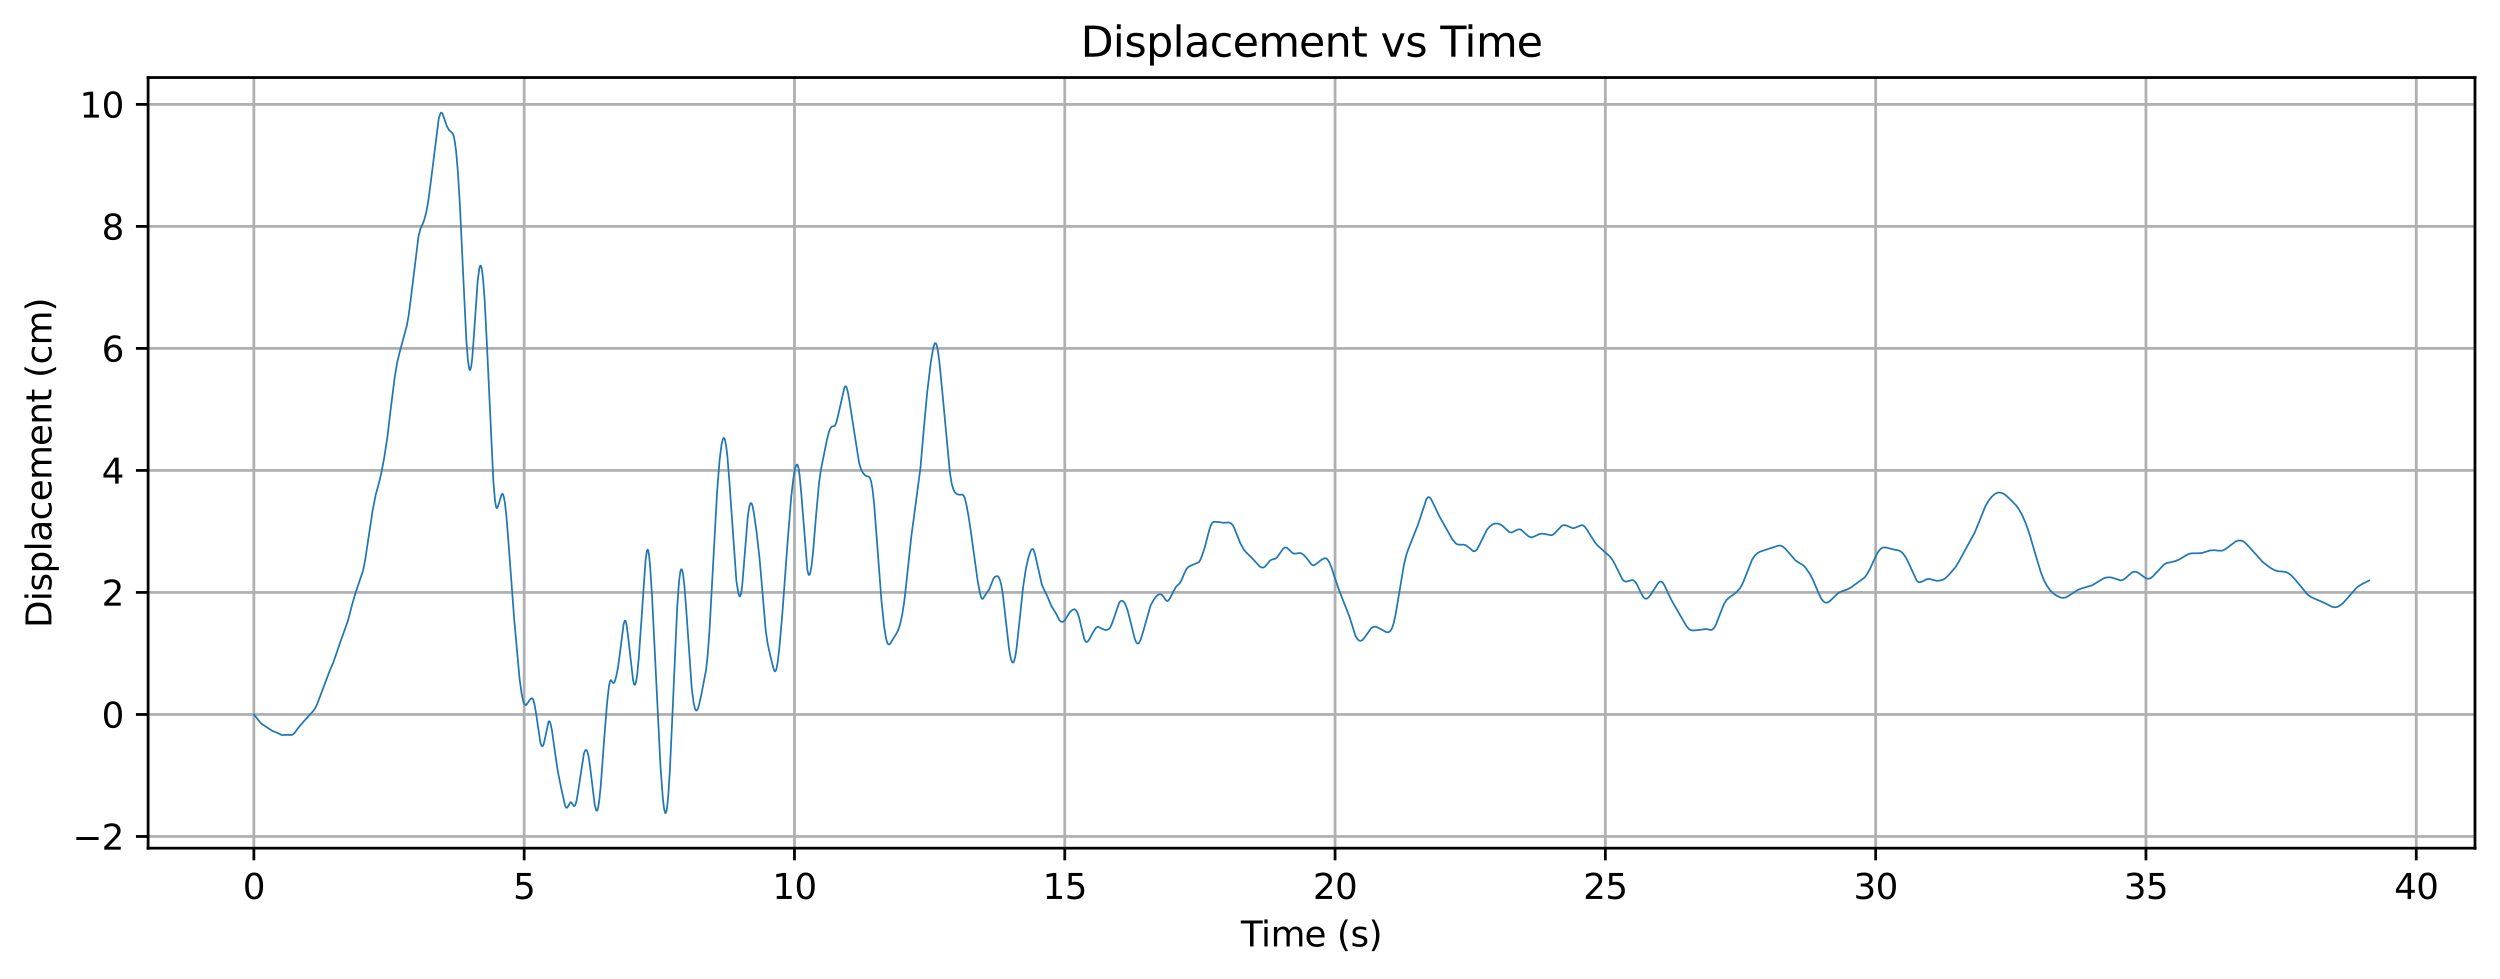 <?xml version="1.0" encoding="utf-8" standalone="no"?>
<!DOCTYPE svg PUBLIC "-//W3C//DTD SVG 1.1//EN"
  "http://www.w3.org/Graphics/SVG/1.1/DTD/svg11.dtd">
<svg xmlns:xlink="http://www.w3.org/1999/xlink" width="719.42pt" height="281.634pt" viewBox="0 0 719.42 281.634" xmlns="http://www.w3.org/2000/svg" version="1.1">
 <defs>
  <style type="text/css">*{stroke-linejoin: round; stroke-linecap: butt}</style>
 </defs>
 <g id="figure_1">
  <g id="patch_1">
   <path d="M 0 281.634 
L 719.42 281.634 
L 719.42 0 
L 0 0 
z
" style="fill: #ffffff"/>
  </g>
  <g id="axes_1">
   <g id="patch_2">
    <path d="M 42.62 244.078 
L 712.22 244.078 
L 712.22 22.318 
L 42.62 22.318 
z
" style="fill: #ffffff"/>
   </g>
   <g id="matplotlib.axis_1">
    <g id="xtick_1">
     <g id="line2d_1">
      <path d="M 73.057 244.078 
L 73.057 22.318 
" clip-path="url(#p268fe0f353)" style="fill: none; stroke: #b0b0b0; stroke-width: 0.8; stroke-linecap: square"/>
     </g>
     <g id="line2d_2">
      <defs>
       <path id="me68dc5593b" d="M 0 0 
L 0 3.5 
" style="stroke: #000000; stroke-width: 0.8"/>
      </defs>
      <g>
       <use xlink:href="#me68dc5593b" x="73.057" y="244.078" style="stroke: #000000; stroke-width: 0.8"/>
      </g>
     </g>
     <g id="text_1">
      <!-- 0 -->
      <g transform="translate(69.875 258.677) scale(0.1 -0.1)">
       <defs>
        <path id="DejaVuSans-30" d="M 2034 4250 
Q 1547 4250 1301 3770 
Q 1056 3291 1056 2328 
Q 1056 1369 1301 889 
Q 1547 409 2034 409 
Q 2525 409 2770 889 
Q 3016 1369 3016 2328 
Q 3016 3291 2770 3770 
Q 2525 4250 2034 4250 
z
M 2034 4750 
Q 2819 4750 3233 4129 
Q 3647 3509 3647 2328 
Q 3647 1150 3233 529 
Q 2819 -91 2034 -91 
Q 1250 -91 836 529 
Q 422 1150 422 2328 
Q 422 3509 836 4129 
Q 1250 4750 2034 4750 
z
" transform="scale(0.016)"/>
       </defs>
       <use xlink:href="#DejaVuSans-30"/>
      </g>
     </g>
    </g>
    <g id="xtick_2">
     <g id="line2d_3">
      <path d="M 150.839 244.078 
L 150.839 22.318 
" clip-path="url(#p268fe0f353)" style="fill: none; stroke: #b0b0b0; stroke-width: 0.8; stroke-linecap: square"/>
     </g>
     <g id="line2d_4">
      <g>
       <use xlink:href="#me68dc5593b" x="150.839" y="244.078" style="stroke: #000000; stroke-width: 0.8"/>
      </g>
     </g>
     <g id="text_2">
      <!-- 5 -->
      <g transform="translate(147.658 258.677) scale(0.1 -0.1)">
       <defs>
        <path id="DejaVuSans-35" d="M 691 4666 
L 3169 4666 
L 3169 4134 
L 1269 4134 
L 1269 2991 
Q 1406 3038 1543 3061 
Q 1681 3084 1819 3084 
Q 2600 3084 3056 2656 
Q 3513 2228 3513 1497 
Q 3513 744 3044 326 
Q 2575 -91 1722 -91 
Q 1428 -91 1123 -41 
Q 819 9 494 109 
L 494 744 
Q 775 591 1075 516 
Q 1375 441 1709 441 
Q 2250 441 2565 725 
Q 2881 1009 2881 1497 
Q 2881 1984 2565 2268 
Q 2250 2553 1709 2553 
Q 1456 2553 1204 2497 
Q 953 2441 691 2322 
L 691 4666 
z
" transform="scale(0.016)"/>
       </defs>
       <use xlink:href="#DejaVuSans-35"/>
      </g>
     </g>
    </g>
    <g id="xtick_3">
     <g id="line2d_5">
      <path d="M 228.622 244.078 
L 228.622 22.318 
" clip-path="url(#p268fe0f353)" style="fill: none; stroke: #b0b0b0; stroke-width: 0.8; stroke-linecap: square"/>
     </g>
     <g id="line2d_6">
      <g>
       <use xlink:href="#me68dc5593b" x="228.622" y="244.078" style="stroke: #000000; stroke-width: 0.8"/>
      </g>
     </g>
     <g id="text_3">
      <!-- 10 -->
      <g transform="translate(222.26 258.677) scale(0.1 -0.1)">
       <defs>
        <path id="DejaVuSans-31" d="M 794 531 
L 1825 531 
L 1825 4091 
L 703 3866 
L 703 4441 
L 1819 4666 
L 2450 4666 
L 2450 531 
L 3481 531 
L 3481 0 
L 794 0 
L 794 531 
z
" transform="scale(0.016)"/>
       </defs>
       <use xlink:href="#DejaVuSans-31"/>
       <use xlink:href="#DejaVuSans-30" transform="translate(63.623 0)"/>
      </g>
     </g>
    </g>
    <g id="xtick_4">
     <g id="line2d_7">
      <path d="M 306.405 244.078 
L 306.405 22.318 
" clip-path="url(#p268fe0f353)" style="fill: none; stroke: #b0b0b0; stroke-width: 0.8; stroke-linecap: square"/>
     </g>
     <g id="line2d_8">
      <g>
       <use xlink:href="#me68dc5593b" x="306.405" y="244.078" style="stroke: #000000; stroke-width: 0.8"/>
      </g>
     </g>
     <g id="text_4">
      <!-- 15 -->
      <g transform="translate(300.042 258.677) scale(0.1 -0.1)">
       <use xlink:href="#DejaVuSans-31"/>
       <use xlink:href="#DejaVuSans-35" transform="translate(63.623 0)"/>
      </g>
     </g>
    </g>
    <g id="xtick_5">
     <g id="line2d_9">
      <path d="M 384.187 244.078 
L 384.187 22.318 
" clip-path="url(#p268fe0f353)" style="fill: none; stroke: #b0b0b0; stroke-width: 0.8; stroke-linecap: square"/>
     </g>
     <g id="line2d_10">
      <g>
       <use xlink:href="#me68dc5593b" x="384.187" y="244.078" style="stroke: #000000; stroke-width: 0.8"/>
      </g>
     </g>
     <g id="text_5">
      <!-- 20 -->
      <g transform="translate(377.825 258.677) scale(0.1 -0.1)">
       <defs>
        <path id="DejaVuSans-32" d="M 1228 531 
L 3431 531 
L 3431 0 
L 469 0 
L 469 531 
Q 828 903 1448 1529 
Q 2069 2156 2228 2338 
Q 2531 2678 2651 2914 
Q 2772 3150 2772 3378 
Q 2772 3750 2511 3984 
Q 2250 4219 1831 4219 
Q 1534 4219 1204 4116 
Q 875 4013 500 3803 
L 500 4441 
Q 881 4594 1212 4672 
Q 1544 4750 1819 4750 
Q 2544 4750 2975 4387 
Q 3406 4025 3406 3419 
Q 3406 3131 3298 2873 
Q 3191 2616 2906 2266 
Q 2828 2175 2409 1742 
Q 1991 1309 1228 531 
z
" transform="scale(0.016)"/>
       </defs>
       <use xlink:href="#DejaVuSans-32"/>
       <use xlink:href="#DejaVuSans-30" transform="translate(63.623 0)"/>
      </g>
     </g>
    </g>
    <g id="xtick_6">
     <g id="line2d_11">
      <path d="M 461.97 244.078 
L 461.97 22.318 
" clip-path="url(#p268fe0f353)" style="fill: none; stroke: #b0b0b0; stroke-width: 0.8; stroke-linecap: square"/>
     </g>
     <g id="line2d_12">
      <g>
       <use xlink:href="#me68dc5593b" x="461.97" y="244.078" style="stroke: #000000; stroke-width: 0.8"/>
      </g>
     </g>
     <g id="text_6">
      <!-- 25 -->
      <g transform="translate(455.608 258.677) scale(0.1 -0.1)">
       <use xlink:href="#DejaVuSans-32"/>
       <use xlink:href="#DejaVuSans-35" transform="translate(63.623 0)"/>
      </g>
     </g>
    </g>
    <g id="xtick_7">
     <g id="line2d_13">
      <path d="M 539.753 244.078 
L 539.753 22.318 
" clip-path="url(#p268fe0f353)" style="fill: none; stroke: #b0b0b0; stroke-width: 0.8; stroke-linecap: square"/>
     </g>
     <g id="line2d_14">
      <g>
       <use xlink:href="#me68dc5593b" x="539.753" y="244.078" style="stroke: #000000; stroke-width: 0.8"/>
      </g>
     </g>
     <g id="text_7">
      <!-- 30 -->
      <g transform="translate(533.39 258.677) scale(0.1 -0.1)">
       <defs>
        <path id="DejaVuSans-33" d="M 2597 2516 
Q 3050 2419 3304 2112 
Q 3559 1806 3559 1356 
Q 3559 666 3084 287 
Q 2609 -91 1734 -91 
Q 1441 -91 1130 -33 
Q 819 25 488 141 
L 488 750 
Q 750 597 1062 519 
Q 1375 441 1716 441 
Q 2309 441 2620 675 
Q 2931 909 2931 1356 
Q 2931 1769 2642 2001 
Q 2353 2234 1838 2234 
L 1294 2234 
L 1294 2753 
L 1863 2753 
Q 2328 2753 2575 2939 
Q 2822 3125 2822 3475 
Q 2822 3834 2567 4026 
Q 2313 4219 1838 4219 
Q 1578 4219 1281 4162 
Q 984 4106 628 3988 
L 628 4550 
Q 988 4650 1302 4700 
Q 1616 4750 1894 4750 
Q 2613 4750 3031 4423 
Q 3450 4097 3450 3541 
Q 3450 3153 3228 2886 
Q 3006 2619 2597 2516 
z
" transform="scale(0.016)"/>
       </defs>
       <use xlink:href="#DejaVuSans-33"/>
       <use xlink:href="#DejaVuSans-30" transform="translate(63.623 0)"/>
      </g>
     </g>
    </g>
    <g id="xtick_8">
     <g id="line2d_15">
      <path d="M 617.535 244.078 
L 617.535 22.318 
" clip-path="url(#p268fe0f353)" style="fill: none; stroke: #b0b0b0; stroke-width: 0.8; stroke-linecap: square"/>
     </g>
     <g id="line2d_16">
      <g>
       <use xlink:href="#me68dc5593b" x="617.535" y="244.078" style="stroke: #000000; stroke-width: 0.8"/>
      </g>
     </g>
     <g id="text_8">
      <!-- 35 -->
      <g transform="translate(611.173 258.677) scale(0.1 -0.1)">
       <use xlink:href="#DejaVuSans-33"/>
       <use xlink:href="#DejaVuSans-35" transform="translate(63.623 0)"/>
      </g>
     </g>
    </g>
    <g id="xtick_9">
     <g id="line2d_17">
      <path d="M 695.318 244.078 
L 695.318 22.318 
" clip-path="url(#p268fe0f353)" style="fill: none; stroke: #b0b0b0; stroke-width: 0.8; stroke-linecap: square"/>
     </g>
     <g id="line2d_18">
      <g>
       <use xlink:href="#me68dc5593b" x="695.318" y="244.078" style="stroke: #000000; stroke-width: 0.8"/>
      </g>
     </g>
     <g id="text_9">
      <!-- 40 -->
      <g transform="translate(688.956 258.677) scale(0.1 -0.1)">
       <defs>
        <path id="DejaVuSans-34" d="M 2419 4116 
L 825 1625 
L 2419 1625 
L 2419 4116 
z
M 2253 4666 
L 3047 4666 
L 3047 1625 
L 3713 1625 
L 3713 1100 
L 3047 1100 
L 3047 0 
L 2419 0 
L 2419 1100 
L 313 1100 
L 313 1709 
L 2253 4666 
z
" transform="scale(0.016)"/>
       </defs>
       <use xlink:href="#DejaVuSans-34"/>
       <use xlink:href="#DejaVuSans-30" transform="translate(63.623 0)"/>
      </g>
     </g>
    </g>
    <g id="text_10">
     <!-- Time (s) -->
     <g transform="translate(357.091 272.355) scale(0.1 -0.1)">
      <defs>
       <path id="DejaVuSans-54" d="M -19 4666 
L 3928 4666 
L 3928 4134 
L 2272 4134 
L 2272 0 
L 1638 0 
L 1638 4134 
L -19 4134 
L -19 4666 
z
" transform="scale(0.016)"/>
       <path id="DejaVuSans-69" d="M 603 3500 
L 1178 3500 
L 1178 0 
L 603 0 
L 603 3500 
z
M 603 4863 
L 1178 4863 
L 1178 4134 
L 603 4134 
L 603 4863 
z
" transform="scale(0.016)"/>
       <path id="DejaVuSans-6d" d="M 3328 2828 
Q 3544 3216 3844 3400 
Q 4144 3584 4550 3584 
Q 5097 3584 5394 3201 
Q 5691 2819 5691 2113 
L 5691 0 
L 5113 0 
L 5113 2094 
Q 5113 2597 4934 2840 
Q 4756 3084 4391 3084 
Q 3944 3084 3684 2787 
Q 3425 2491 3425 1978 
L 3425 0 
L 2847 0 
L 2847 2094 
Q 2847 2600 2669 2842 
Q 2491 3084 2119 3084 
Q 1678 3084 1418 2786 
Q 1159 2488 1159 1978 
L 1159 0 
L 581 0 
L 581 3500 
L 1159 3500 
L 1159 2956 
Q 1356 3278 1631 3431 
Q 1906 3584 2284 3584 
Q 2666 3584 2933 3390 
Q 3200 3197 3328 2828 
z
" transform="scale(0.016)"/>
       <path id="DejaVuSans-65" d="M 3597 1894 
L 3597 1613 
L 953 1613 
Q 991 1019 1311 708 
Q 1631 397 2203 397 
Q 2534 397 2845 478 
Q 3156 559 3463 722 
L 3463 178 
Q 3153 47 2828 -22 
Q 2503 -91 2169 -91 
Q 1331 -91 842 396 
Q 353 884 353 1716 
Q 353 2575 817 3079 
Q 1281 3584 2069 3584 
Q 2775 3584 3186 3129 
Q 3597 2675 3597 1894 
z
M 3022 2063 
Q 3016 2534 2758 2815 
Q 2500 3097 2075 3097 
Q 1594 3097 1305 2825 
Q 1016 2553 972 2059 
L 3022 2063 
z
" transform="scale(0.016)"/>
       <path id="DejaVuSans-20" transform="scale(0.016)"/>
       <path id="DejaVuSans-28" d="M 1984 4856 
Q 1566 4138 1362 3434 
Q 1159 2731 1159 2009 
Q 1159 1288 1364 580 
Q 1569 -128 1984 -844 
L 1484 -844 
Q 1016 -109 783 600 
Q 550 1309 550 2009 
Q 550 2706 781 3412 
Q 1013 4119 1484 4856 
L 1984 4856 
z
" transform="scale(0.016)"/>
       <path id="DejaVuSans-73" d="M 2834 3397 
L 2834 2853 
Q 2591 2978 2328 3040 
Q 2066 3103 1784 3103 
Q 1356 3103 1142 2972 
Q 928 2841 928 2578 
Q 928 2378 1081 2264 
Q 1234 2150 1697 2047 
L 1894 2003 
Q 2506 1872 2764 1633 
Q 3022 1394 3022 966 
Q 3022 478 2636 193 
Q 2250 -91 1575 -91 
Q 1294 -91 989 -36 
Q 684 19 347 128 
L 347 722 
Q 666 556 975 473 
Q 1284 391 1588 391 
Q 1994 391 2212 530 
Q 2431 669 2431 922 
Q 2431 1156 2273 1281 
Q 2116 1406 1581 1522 
L 1381 1569 
Q 847 1681 609 1914 
Q 372 2147 372 2553 
Q 372 3047 722 3315 
Q 1072 3584 1716 3584 
Q 2034 3584 2315 3537 
Q 2597 3491 2834 3397 
z
" transform="scale(0.016)"/>
       <path id="DejaVuSans-29" d="M 513 4856 
L 1013 4856 
Q 1481 4119 1714 3412 
Q 1947 2706 1947 2009 
Q 1947 1309 1714 600 
Q 1481 -109 1013 -844 
L 513 -844 
Q 928 -128 1133 580 
Q 1338 1288 1338 2009 
Q 1338 2731 1133 3434 
Q 928 4138 513 4856 
z
" transform="scale(0.016)"/>
      </defs>
      <use xlink:href="#DejaVuSans-54"/>
      <use xlink:href="#DejaVuSans-69" transform="translate(57.959 0)"/>
      <use xlink:href="#DejaVuSans-6d" transform="translate(85.742 0)"/>
      <use xlink:href="#DejaVuSans-65" transform="translate(183.154 0)"/>
      <use xlink:href="#DejaVuSans-20" transform="translate(244.678 0)"/>
      <use xlink:href="#DejaVuSans-28" transform="translate(276.465 0)"/>
      <use xlink:href="#DejaVuSans-73" transform="translate(315.479 0)"/>
      <use xlink:href="#DejaVuSans-29" transform="translate(367.578 0)"/>
     </g>
    </g>
   </g>
   <g id="matplotlib.axis_2">
    <g id="ytick_1">
     <g id="line2d_19">
      <path d="M 42.62 240.707 
L 712.22 240.707 
" clip-path="url(#p268fe0f353)" style="fill: none; stroke: #b0b0b0; stroke-width: 0.8; stroke-linecap: square"/>
     </g>
     <g id="line2d_20">
      <defs>
       <path id="md140041c68" d="M 0 0 
L -3.5 0 
" style="stroke: #000000; stroke-width: 0.8"/>
      </defs>
      <g>
       <use xlink:href="#md140041c68" x="42.62" y="240.707" style="stroke: #000000; stroke-width: 0.8"/>
      </g>
     </g>
     <g id="text_11">
      <!-- −2 -->
      <g transform="translate(20.878 244.506) scale(0.1 -0.1)">
       <defs>
        <path id="DejaVuSans-2212" d="M 678 2272 
L 4684 2272 
L 4684 1741 
L 678 1741 
L 678 2272 
z
" transform="scale(0.016)"/>
       </defs>
       <use xlink:href="#DejaVuSans-2212"/>
       <use xlink:href="#DejaVuSans-32" transform="translate(83.789 0)"/>
      </g>
     </g>
    </g>
    <g id="ytick_2">
     <g id="line2d_21">
      <path d="M 42.62 205.596 
L 712.22 205.596 
" clip-path="url(#p268fe0f353)" style="fill: none; stroke: #b0b0b0; stroke-width: 0.8; stroke-linecap: square"/>
     </g>
     <g id="line2d_22">
      <g>
       <use xlink:href="#md140041c68" x="42.62" y="205.596" style="stroke: #000000; stroke-width: 0.8"/>
      </g>
     </g>
     <g id="text_12">
      <!-- 0 -->
      <g transform="translate(29.258 209.395) scale(0.1 -0.1)">
       <use xlink:href="#DejaVuSans-30"/>
      </g>
     </g>
    </g>
    <g id="ytick_3">
     <g id="line2d_23">
      <path d="M 42.62 170.484 
L 712.22 170.484 
" clip-path="url(#p268fe0f353)" style="fill: none; stroke: #b0b0b0; stroke-width: 0.8; stroke-linecap: square"/>
     </g>
     <g id="line2d_24">
      <g>
       <use xlink:href="#md140041c68" x="42.62" y="170.484" style="stroke: #000000; stroke-width: 0.8"/>
      </g>
     </g>
     <g id="text_13">
      <!-- 2 -->
      <g transform="translate(29.258 174.284) scale(0.1 -0.1)">
       <use xlink:href="#DejaVuSans-32"/>
      </g>
     </g>
    </g>
    <g id="ytick_4">
     <g id="line2d_25">
      <path d="M 42.62 135.373 
L 712.22 135.373 
" clip-path="url(#p268fe0f353)" style="fill: none; stroke: #b0b0b0; stroke-width: 0.8; stroke-linecap: square"/>
     </g>
     <g id="line2d_26">
      <g>
       <use xlink:href="#md140041c68" x="42.62" y="135.373" style="stroke: #000000; stroke-width: 0.8"/>
      </g>
     </g>
     <g id="text_14">
      <!-- 4 -->
      <g transform="translate(29.258 139.172) scale(0.1 -0.1)">
       <use xlink:href="#DejaVuSans-34"/>
      </g>
     </g>
    </g>
    <g id="ytick_5">
     <g id="line2d_27">
      <path d="M 42.62 100.262 
L 712.22 100.262 
" clip-path="url(#p268fe0f353)" style="fill: none; stroke: #b0b0b0; stroke-width: 0.8; stroke-linecap: square"/>
     </g>
     <g id="line2d_28">
      <g>
       <use xlink:href="#md140041c68" x="42.62" y="100.262" style="stroke: #000000; stroke-width: 0.8"/>
      </g>
     </g>
     <g id="text_15">
      <!-- 6 -->
      <g transform="translate(29.258 104.061) scale(0.1 -0.1)">
       <defs>
        <path id="DejaVuSans-36" d="M 2113 2584 
Q 1688 2584 1439 2293 
Q 1191 2003 1191 1497 
Q 1191 994 1439 701 
Q 1688 409 2113 409 
Q 2538 409 2786 701 
Q 3034 994 3034 1497 
Q 3034 2003 2786 2293 
Q 2538 2584 2113 2584 
z
M 3366 4563 
L 3366 3988 
Q 3128 4100 2886 4159 
Q 2644 4219 2406 4219 
Q 1781 4219 1451 3797 
Q 1122 3375 1075 2522 
Q 1259 2794 1537 2939 
Q 1816 3084 2150 3084 
Q 2853 3084 3261 2657 
Q 3669 2231 3669 1497 
Q 3669 778 3244 343 
Q 2819 -91 2113 -91 
Q 1303 -91 875 529 
Q 447 1150 447 2328 
Q 447 3434 972 4092 
Q 1497 4750 2381 4750 
Q 2619 4750 2861 4703 
Q 3103 4656 3366 4563 
z
" transform="scale(0.016)"/>
       </defs>
       <use xlink:href="#DejaVuSans-36"/>
      </g>
     </g>
    </g>
    <g id="ytick_6">
     <g id="line2d_29">
      <path d="M 42.62 65.15 
L 712.22 65.15 
" clip-path="url(#p268fe0f353)" style="fill: none; stroke: #b0b0b0; stroke-width: 0.8; stroke-linecap: square"/>
     </g>
     <g id="line2d_30">
      <g>
       <use xlink:href="#md140041c68" x="42.62" y="65.15" style="stroke: #000000; stroke-width: 0.8"/>
      </g>
     </g>
     <g id="text_16">
      <!-- 8 -->
      <g transform="translate(29.258 68.949) scale(0.1 -0.1)">
       <defs>
        <path id="DejaVuSans-38" d="M 2034 2216 
Q 1584 2216 1326 1975 
Q 1069 1734 1069 1313 
Q 1069 891 1326 650 
Q 1584 409 2034 409 
Q 2484 409 2743 651 
Q 3003 894 3003 1313 
Q 3003 1734 2745 1975 
Q 2488 2216 2034 2216 
z
M 1403 2484 
Q 997 2584 770 2862 
Q 544 3141 544 3541 
Q 544 4100 942 4425 
Q 1341 4750 2034 4750 
Q 2731 4750 3128 4425 
Q 3525 4100 3525 3541 
Q 3525 3141 3298 2862 
Q 3072 2584 2669 2484 
Q 3125 2378 3379 2068 
Q 3634 1759 3634 1313 
Q 3634 634 3220 271 
Q 2806 -91 2034 -91 
Q 1263 -91 848 271 
Q 434 634 434 1313 
Q 434 1759 690 2068 
Q 947 2378 1403 2484 
z
M 1172 3481 
Q 1172 3119 1398 2916 
Q 1625 2713 2034 2713 
Q 2441 2713 2670 2916 
Q 2900 3119 2900 3481 
Q 2900 3844 2670 4047 
Q 2441 4250 2034 4250 
Q 1625 4250 1398 4047 
Q 1172 3844 1172 3481 
z
" transform="scale(0.016)"/>
       </defs>
       <use xlink:href="#DejaVuSans-38"/>
      </g>
     </g>
    </g>
    <g id="ytick_7">
     <g id="line2d_31">
      <path d="M 42.62 30.039 
L 712.22 30.039 
" clip-path="url(#p268fe0f353)" style="fill: none; stroke: #b0b0b0; stroke-width: 0.8; stroke-linecap: square"/>
     </g>
     <g id="line2d_32">
      <g>
       <use xlink:href="#md140041c68" x="42.62" y="30.039" style="stroke: #000000; stroke-width: 0.8"/>
      </g>
     </g>
     <g id="text_17">
      <!-- 10 -->
      <g transform="translate(22.895 33.838) scale(0.1 -0.1)">
       <use xlink:href="#DejaVuSans-31"/>
       <use xlink:href="#DejaVuSans-30" transform="translate(63.623 0)"/>
      </g>
     </g>
    </g>
    <g id="text_18">
     <!-- Displacement (cm) -->
     <g transform="translate(14.798 180.681) rotate(-90) scale(0.1 -0.1)">
      <defs>
       <path id="DejaVuSans-44" d="M 1259 4147 
L 1259 519 
L 2022 519 
Q 2988 519 3436 956 
Q 3884 1394 3884 2338 
Q 3884 3275 3436 3711 
Q 2988 4147 2022 4147 
L 1259 4147 
z
M 628 4666 
L 1925 4666 
Q 3281 4666 3915 4102 
Q 4550 3538 4550 2338 
Q 4550 1131 3912 565 
Q 3275 0 1925 0 
L 628 0 
L 628 4666 
z
" transform="scale(0.016)"/>
       <path id="DejaVuSans-70" d="M 1159 525 
L 1159 -1331 
L 581 -1331 
L 581 3500 
L 1159 3500 
L 1159 2969 
Q 1341 3281 1617 3432 
Q 1894 3584 2278 3584 
Q 2916 3584 3314 3078 
Q 3713 2572 3713 1747 
Q 3713 922 3314 415 
Q 2916 -91 2278 -91 
Q 1894 -91 1617 61 
Q 1341 213 1159 525 
z
M 3116 1747 
Q 3116 2381 2855 2742 
Q 2594 3103 2138 3103 
Q 1681 3103 1420 2742 
Q 1159 2381 1159 1747 
Q 1159 1113 1420 752 
Q 1681 391 2138 391 
Q 2594 391 2855 752 
Q 3116 1113 3116 1747 
z
" transform="scale(0.016)"/>
       <path id="DejaVuSans-6c" d="M 603 4863 
L 1178 4863 
L 1178 0 
L 603 0 
L 603 4863 
z
" transform="scale(0.016)"/>
       <path id="DejaVuSans-61" d="M 2194 1759 
Q 1497 1759 1228 1600 
Q 959 1441 959 1056 
Q 959 750 1161 570 
Q 1363 391 1709 391 
Q 2188 391 2477 730 
Q 2766 1069 2766 1631 
L 2766 1759 
L 2194 1759 
z
M 3341 1997 
L 3341 0 
L 2766 0 
L 2766 531 
Q 2569 213 2275 61 
Q 1981 -91 1556 -91 
Q 1019 -91 701 211 
Q 384 513 384 1019 
Q 384 1609 779 1909 
Q 1175 2209 1959 2209 
L 2766 2209 
L 2766 2266 
Q 2766 2663 2505 2880 
Q 2244 3097 1772 3097 
Q 1472 3097 1187 3025 
Q 903 2953 641 2809 
L 641 3341 
Q 956 3463 1253 3523 
Q 1550 3584 1831 3584 
Q 2591 3584 2966 3190 
Q 3341 2797 3341 1997 
z
" transform="scale(0.016)"/>
       <path id="DejaVuSans-63" d="M 3122 3366 
L 3122 2828 
Q 2878 2963 2633 3030 
Q 2388 3097 2138 3097 
Q 1578 3097 1268 2742 
Q 959 2388 959 1747 
Q 959 1106 1268 751 
Q 1578 397 2138 397 
Q 2388 397 2633 464 
Q 2878 531 3122 666 
L 3122 134 
Q 2881 22 2623 -34 
Q 2366 -91 2075 -91 
Q 1284 -91 818 406 
Q 353 903 353 1747 
Q 353 2603 823 3093 
Q 1294 3584 2113 3584 
Q 2378 3584 2631 3529 
Q 2884 3475 3122 3366 
z
" transform="scale(0.016)"/>
       <path id="DejaVuSans-6e" d="M 3513 2113 
L 3513 0 
L 2938 0 
L 2938 2094 
Q 2938 2591 2744 2837 
Q 2550 3084 2163 3084 
Q 1697 3084 1428 2787 
Q 1159 2491 1159 1978 
L 1159 0 
L 581 0 
L 581 3500 
L 1159 3500 
L 1159 2956 
Q 1366 3272 1645 3428 
Q 1925 3584 2291 3584 
Q 2894 3584 3203 3211 
Q 3513 2838 3513 2113 
z
" transform="scale(0.016)"/>
       <path id="DejaVuSans-74" d="M 1172 4494 
L 1172 3500 
L 2356 3500 
L 2356 3053 
L 1172 3053 
L 1172 1153 
Q 1172 725 1289 603 
Q 1406 481 1766 481 
L 2356 481 
L 2356 0 
L 1766 0 
Q 1100 0 847 248 
Q 594 497 594 1153 
L 594 3053 
L 172 3053 
L 172 3500 
L 594 3500 
L 594 4494 
L 1172 4494 
z
" transform="scale(0.016)"/>
      </defs>
      <use xlink:href="#DejaVuSans-44"/>
      <use xlink:href="#DejaVuSans-69" transform="translate(77.002 0)"/>
      <use xlink:href="#DejaVuSans-73" transform="translate(104.785 0)"/>
      <use xlink:href="#DejaVuSans-70" transform="translate(156.885 0)"/>
      <use xlink:href="#DejaVuSans-6c" transform="translate(220.361 0)"/>
      <use xlink:href="#DejaVuSans-61" transform="translate(248.145 0)"/>
      <use xlink:href="#DejaVuSans-63" transform="translate(309.424 0)"/>
      <use xlink:href="#DejaVuSans-65" transform="translate(364.404 0)"/>
      <use xlink:href="#DejaVuSans-6d" transform="translate(425.928 0)"/>
      <use xlink:href="#DejaVuSans-65" transform="translate(523.34 0)"/>
      <use xlink:href="#DejaVuSans-6e" transform="translate(584.863 0)"/>
      <use xlink:href="#DejaVuSans-74" transform="translate(648.242 0)"/>
      <use xlink:href="#DejaVuSans-20" transform="translate(687.451 0)"/>
      <use xlink:href="#DejaVuSans-28" transform="translate(719.238 0)"/>
      <use xlink:href="#DejaVuSans-63" transform="translate(758.252 0)"/>
      <use xlink:href="#DejaVuSans-6d" transform="translate(813.232 0)"/>
      <use xlink:href="#DejaVuSans-29" transform="translate(910.645 0)"/>
     </g>
    </g>
   </g>
   <g id="line2d_33">
    <path d="M 73.057 205.596 
L 75.079 208.128 
L 75.857 208.67 
L 77.101 209.507 
L 78.346 210.302 
L 79.279 210.682 
L 80.213 211.093 
L 81.068 211.503 
L 81.613 211.506 
L 82.546 211.459 
L 83.868 211.507 
L 84.335 211.325 
L 84.802 210.885 
L 85.657 209.675 
L 86.435 208.736 
L 87.602 207.39 
L 88.847 206.012 
L 90.169 204.593 
L 90.869 203.517 
L 91.491 202.036 
L 95.069 192.535 
L 95.847 190.83 
L 96.703 188.338 
L 97.947 184.729 
L 100.125 178.607 
L 101.292 174.141 
L 102.303 170.669 
L 104.481 164.2 
L 105.103 161.036 
L 105.959 155.315 
L 107.281 146.612 
L 108.137 142.318 
L 108.992 139.201 
L 109.692 136.33 
L 110.548 131.809 
L 111.481 125.778 
L 112.415 117.886 
L 113.581 108.598 
L 114.359 104.014 
L 115.137 100.869 
L 117.082 93.671 
L 117.626 90.578 
L 118.326 85.125 
L 120.426 68.005 
L 120.971 65.913 
L 121.593 64.518 
L 122.138 63.087 
L 122.682 60.958 
L 123.227 57.964 
L 123.927 52.717 
L 126.26 34.11 
L 126.727 32.657 
L 126.96 32.405 
L 127.116 32.431 
L 127.349 32.763 
L 127.738 33.873 
L 128.594 36.307 
L 129.216 37.424 
L 129.76 37.943 
L 130.227 38.333 
L 130.538 39.078 
L 130.849 40.517 
L 131.238 43.444 
L 131.705 48.682 
L 132.327 58.656 
L 133.183 76.81 
L 134.194 97.865 
L 134.661 103.812 
L 135.049 106.218 
L 135.205 106.498 
L 135.361 106.386 
L 135.594 105.484 
L 135.905 102.95 
L 136.372 96.687 
L 137.461 80.838 
L 137.927 77.249 
L 138.161 76.509 
L 138.316 76.432 
L 138.472 76.699 
L 138.705 77.761 
L 139.016 80.379 
L 139.483 86.659 
L 140.105 98.751 
L 141.972 138.46 
L 142.439 143.976 
L 142.75 145.848 
L 142.983 146.238 
L 143.139 146.1 
L 143.45 145.244 
L 144.383 142.207 
L 144.617 142.118 
L 144.772 142.321 
L 145.006 143.057 
L 145.317 144.86 
L 145.783 149.145 
L 146.406 157.116 
L 147.961 178.123 
L 149.517 195.333 
L 150.139 199.81 
L 150.606 201.851 
L 150.995 202.731 
L 151.228 202.897 
L 151.462 202.811 
L 151.851 202.274 
L 152.628 201.161 
L 153.017 200.922 
L 153.251 201.048 
L 153.484 201.486 
L 153.795 202.597 
L 154.262 205.317 
L 155.506 213.689 
L 155.817 214.583 
L 156.051 214.766 
L 156.206 214.658 
L 156.44 214.155 
L 156.751 212.881 
L 157.84 207.699 
L 158.073 207.534 
L 158.229 207.713 
L 158.462 208.372 
L 158.851 210.321 
L 159.551 215.358 
L 160.484 221.76 
L 161.418 226.447 
L 162.585 231.747 
L 162.896 232.376 
L 163.129 232.473 
L 163.362 232.223 
L 164.14 230.867 
L 164.374 230.89 
L 164.685 231.304 
L 165.151 231.974 
L 165.307 231.971 
L 165.54 231.669 
L 165.851 230.694 
L 166.24 228.582 
L 168.029 216.852 
L 168.418 215.929 
L 168.652 215.79 
L 168.885 215.994 
L 169.118 216.573 
L 169.429 217.965 
L 169.896 221.366 
L 171.141 231.622 
L 171.53 233.103 
L 171.763 233.312 
L 171.918 233.11 
L 172.152 232.279 
L 172.463 230.236 
L 172.93 225.496 
L 173.785 213.686 
L 174.719 202.042 
L 175.263 197.293 
L 175.574 195.94 
L 175.808 195.711 
L 176.041 195.988 
L 176.43 196.548 
L 176.663 196.526 
L 176.897 196.134 
L 177.285 194.85 
L 177.83 192.106 
L 178.374 188.129 
L 179.463 179.57 
L 179.775 178.619 
L 179.93 178.582 
L 180.086 178.861 
L 180.319 179.872 
L 180.708 182.849 
L 182.186 195.815 
L 182.497 196.913 
L 182.652 197.063 
L 182.808 196.933 
L 183.041 196.197 
L 183.353 194.204 
L 183.819 189.379 
L 184.597 178.211 
L 185.764 161.241 
L 186.153 158.553 
L 186.386 158.145 
L 186.542 158.431 
L 186.775 159.721 
L 187.086 162.946 
L 187.631 171.477 
L 188.564 190.272 
L 190.042 220.097 
L 190.742 229.748 
L 191.131 232.937 
L 191.442 233.969 
L 191.597 233.934 
L 191.753 233.525 
L 191.986 232.198 
L 192.298 229.095 
L 192.764 221.739 
L 193.464 206.584 
L 194.864 174.889 
L 195.409 167.266 
L 195.798 164.426 
L 196.031 163.809 
L 196.187 163.838 
L 196.342 164.205 
L 196.576 165.357 
L 196.964 168.73 
L 197.509 175.877 
L 199.065 198.062 
L 199.609 202.311 
L 199.998 203.944 
L 200.309 204.465 
L 200.542 204.431 
L 200.776 204.068 
L 201.165 202.865 
L 201.865 199.672 
L 203.187 192.763 
L 203.654 188.466 
L 204.198 181.042 
L 205.054 165.21 
L 206.376 141.266 
L 207.076 132.393 
L 207.621 128.021 
L 208.01 126.369 
L 208.243 126.017 
L 208.399 126.07 
L 208.632 126.601 
L 208.943 128.166 
L 209.332 131.466 
L 209.876 138.348 
L 211.899 167.07 
L 212.443 170.588 
L 212.754 171.535 
L 212.91 171.642 
L 213.066 171.46 
L 213.299 170.576 
L 213.61 168.196 
L 214.154 161.476 
L 215.166 148.875 
L 215.632 145.77 
L 215.943 144.867 
L 216.177 144.766 
L 216.332 144.965 
L 216.566 145.66 
L 216.955 147.648 
L 217.732 153.19 
L 218.588 160.815 
L 219.366 169.869 
L 220.377 181.669 
L 220.922 185.332 
L 221.855 189.469 
L 222.711 192.8 
L 222.944 193.182 
L 223.099 193.191 
L 223.255 192.983 
L 223.488 192.254 
L 223.8 190.514 
L 224.266 186.511 
L 225.122 176.743 
L 226.6 156.543 
L 227.689 143.004 
L 228.311 137.629 
L 228.855 134.691 
L 229.167 133.837 
L 229.4 133.687 
L 229.555 133.879 
L 229.789 134.678 
L 230.1 136.746 
L 230.567 141.848 
L 232.356 164.166 
L 232.667 165.342 
L 232.822 165.477 
L 232.978 165.333 
L 233.211 164.642 
L 233.522 162.909 
L 233.989 158.763 
L 234.845 148.26 
L 235.7 138.895 
L 236.245 135.095 
L 237.878 126.961 
L 238.5 124.381 
L 238.967 123.186 
L 239.356 122.728 
L 239.667 122.688 
L 240.056 122.661 
L 240.289 122.436 
L 240.601 121.767 
L 241.067 120.029 
L 243.012 111.461 
L 243.245 111.164 
L 243.401 111.177 
L 243.634 111.536 
L 243.945 112.628 
L 244.412 115.242 
L 247.212 133.164 
L 247.757 135 
L 248.301 136.025 
L 248.923 136.764 
L 249.39 137.015 
L 250.09 137.22 
L 250.401 137.689 
L 250.712 138.681 
L 251.101 140.919 
L 251.568 145.292 
L 252.268 154.539 
L 253.668 173.012 
L 254.446 180.459 
L 254.99 183.81 
L 255.379 185.081 
L 255.69 185.453 
L 255.924 185.437 
L 256.235 185.142 
L 256.857 184.099 
L 257.946 182.326 
L 258.491 181.285 
L 259.035 179.605 
L 259.58 177.133 
L 260.202 173.211 
L 260.824 167.731 
L 262.224 154.598 
L 264.869 134.703 
L 265.724 124.81 
L 266.813 112.924 
L 267.825 104.471 
L 268.525 100.24 
L 268.913 98.969 
L 269.147 98.718 
L 269.302 98.786 
L 269.536 99.264 
L 269.847 100.609 
L 270.314 104.027 
L 271.091 111.951 
L 273.347 135.99 
L 273.892 139.245 
L 274.358 140.852 
L 274.825 141.733 
L 275.292 142.149 
L 275.914 142.367 
L 276.458 142.349 
L 277.003 142.341 
L 277.314 142.643 
L 277.625 143.342 
L 278.014 144.819 
L 278.714 148.516 
L 279.492 153.763 
L 281.359 167.301 
L 282.059 170.953 
L 282.448 172.119 
L 282.681 172.359 
L 282.914 172.245 
L 283.303 171.596 
L 284.003 170.495 
L 284.626 169.653 
L 285.092 168.498 
L 285.87 166.55 
L 286.337 165.998 
L 286.803 165.77 
L 287.115 165.824 
L 287.426 166.146 
L 287.737 166.83 
L 288.126 168.303 
L 288.592 171.099 
L 289.215 176.486 
L 290.381 186.855 
L 290.926 189.692 
L 291.237 190.507 
L 291.47 190.691 
L 291.626 190.6 
L 291.859 190.131 
L 292.17 188.878 
L 292.559 186.342 
L 293.182 180.582 
L 294.426 168.887 
L 295.204 163.757 
L 295.904 160.597 
L 296.526 158.679 
L 296.915 158.044 
L 297.149 157.973 
L 297.382 158.191 
L 297.693 158.945 
L 298.16 160.852 
L 299.793 168.2 
L 300.338 169.435 
L 301.271 171.334 
L 302.593 174.463 
L 303.916 176.61 
L 304.849 178.436 
L 305.316 178.892 
L 305.705 178.969 
L 306.094 178.807 
L 306.56 178.319 
L 307.183 177.243 
L 307.883 176.144 
L 308.505 175.575 
L 309.049 175.336 
L 309.36 175.382 
L 309.672 175.642 
L 310.061 176.333 
L 310.527 177.721 
L 311.227 180.687 
L 312.005 183.829 
L 312.394 184.619 
L 312.705 184.774 
L 313.016 184.592 
L 313.483 183.963 
L 314.65 181.791 
L 315.428 180.62 
L 315.816 180.375 
L 316.128 180.401 
L 316.983 180.876 
L 317.994 181.281 
L 318.539 181.263 
L 319.006 181.065 
L 319.394 180.678 
L 319.783 179.978 
L 320.328 178.505 
L 322.039 173.515 
L 322.428 173.015 
L 322.817 172.869 
L 323.128 172.967 
L 323.517 173.367 
L 323.984 174.245 
L 324.528 175.778 
L 325.228 178.516 
L 326.55 183.872 
L 327.017 184.916 
L 327.328 185.204 
L 327.562 185.186 
L 327.873 184.853 
L 328.262 184.011 
L 328.884 182.026 
L 331.062 174.344 
L 331.84 172.88 
L 332.695 171.622 
L 333.24 171.157 
L 333.784 170.981 
L 334.173 171.065 
L 334.562 171.368 
L 335.107 172.16 
L 335.651 172.863 
L 335.962 172.955 
L 336.273 172.773 
L 336.662 172.218 
L 337.673 170.186 
L 338.451 168.81 
L 338.918 168.358 
L 339.462 167.893 
L 339.929 167.127 
L 340.707 165.24 
L 341.407 163.788 
L 341.951 163.148 
L 342.574 162.819 
L 344.985 161.797 
L 345.374 161.201 
L 345.918 159.91 
L 346.774 157.237 
L 347.707 153.569 
L 348.33 151.382 
L 348.796 150.501 
L 349.185 150.22 
L 349.73 150.152 
L 350.896 150.242 
L 351.985 150.453 
L 353.619 150.338 
L 354.241 150.608 
L 354.708 151.094 
L 355.174 151.917 
L 355.875 153.712 
L 356.886 156.229 
L 357.897 158.098 
L 358.519 158.863 
L 360.619 160.954 
L 362.564 163.079 
L 363.108 163.315 
L 363.575 163.304 
L 363.964 163.104 
L 364.431 162.596 
L 365.52 161.261 
L 365.986 161.042 
L 366.997 160.781 
L 367.542 160.31 
L 368.242 159.326 
L 369.253 157.888 
L 369.72 157.589 
L 370.109 157.564 
L 370.498 157.752 
L 371.042 158.289 
L 371.898 159.119 
L 372.442 159.324 
L 372.987 159.292 
L 374.076 159.114 
L 374.62 159.307 
L 375.32 159.809 
L 376.02 160.62 
L 377.42 162.453 
L 377.887 162.665 
L 378.276 162.593 
L 378.82 162.218 
L 380.376 161.013 
L 381.232 160.629 
L 381.621 160.681 
L 382.009 160.991 
L 382.476 161.714 
L 383.098 163.151 
L 383.954 165.761 
L 385.199 169.48 
L 388.31 177.407 
L 390.099 183.057 
L 390.643 183.925 
L 391.11 184.328 
L 391.499 184.42 
L 391.888 184.292 
L 392.355 183.888 
L 393.055 182.939 
L 394.533 180.845 
L 395.077 180.447 
L 395.621 180.334 
L 396.244 180.465 
L 397.099 180.916 
L 398.888 181.886 
L 399.433 181.959 
L 399.822 181.812 
L 400.211 181.427 
L 400.6 180.715 
L 401.066 179.298 
L 401.611 176.831 
L 402.544 171.233 
L 404.022 162.462 
L 404.722 159.582 
L 405.422 157.612 
L 407.989 151.157 
L 410.478 143.635 
L 410.867 143.138 
L 411.178 143.033 
L 411.489 143.195 
L 411.878 143.719 
L 412.578 145.169 
L 414.134 148.44 
L 417.945 155.206 
L 418.878 156.343 
L 419.423 156.67 
L 419.967 156.727 
L 421.29 156.748 
L 421.912 156.974 
L 422.534 157.443 
L 423.857 158.557 
L 424.245 158.651 
L 424.634 158.506 
L 425.023 158.099 
L 425.568 157.137 
L 427.901 152.407 
L 428.679 151.547 
L 429.535 150.903 
L 430.235 150.649 
L 430.935 150.647 
L 431.635 150.857 
L 432.413 151.354 
L 433.346 152.228 
L 434.279 153.073 
L 434.746 153.238 
L 435.213 153.162 
L 436.146 152.663 
L 437.002 152.327 
L 437.469 152.352 
L 437.935 152.601 
L 438.791 153.412 
L 439.802 154.293 
L 440.424 154.598 
L 440.891 154.621 
L 441.435 154.411 
L 442.913 153.707 
L 443.769 153.552 
L 444.547 153.672 
L 446.414 154.04 
L 446.88 153.873 
L 447.425 153.404 
L 449.447 151.285 
L 449.992 151.113 
L 450.536 151.16 
L 451.314 151.469 
L 452.558 151.993 
L 453.103 151.933 
L 454.036 151.551 
L 455.125 151.115 
L 455.514 151.176 
L 455.981 151.516 
L 456.603 152.307 
L 457.848 154.31 
L 459.17 156.366 
L 459.948 157.167 
L 463.292 160.167 
L 463.992 161.068 
L 464.77 162.491 
L 466.87 166.719 
L 467.415 167.243 
L 467.882 167.375 
L 468.426 167.269 
L 469.671 166.903 
L 470.137 167.066 
L 470.604 167.501 
L 471.148 168.351 
L 472.16 170.498 
L 472.86 171.759 
L 473.326 172.218 
L 473.715 172.313 
L 474.104 172.163 
L 474.571 171.724 
L 475.271 170.711 
L 477.293 167.613 
L 477.76 167.345 
L 478.149 167.41 
L 478.538 167.749 
L 479.004 168.483 
L 479.86 170.366 
L 481.027 172.767 
L 485.305 180.175 
L 486.005 180.99 
L 486.549 181.319 
L 487.172 181.442 
L 488.183 181.363 
L 490.983 181.015 
L 492.461 181.299 
L 492.85 181.11 
L 493.317 180.598 
L 493.861 179.587 
L 494.717 177.36 
L 496.039 173.953 
L 496.739 172.79 
L 497.439 172.085 
L 498.761 171.164 
L 499.772 170.324 
L 500.706 169.287 
L 501.328 168.239 
L 502.028 166.585 
L 504.206 161.031 
L 504.984 159.899 
L 505.762 159.15 
L 506.54 158.735 
L 508.484 158.085 
L 510.118 157.552 
L 511.829 157.002 
L 512.373 157.009 
L 512.918 157.237 
L 513.696 157.858 
L 514.707 158.979 
L 516.651 161.25 
L 517.507 161.83 
L 518.907 162.648 
L 519.685 163.519 
L 520.852 165.195 
L 521.707 166.868 
L 523.341 170.722 
L 524.118 172.299 
L 524.741 173.081 
L 525.285 173.411 
L 525.752 173.434 
L 526.219 173.246 
L 526.841 172.725 
L 529.019 170.604 
L 529.719 170.278 
L 531.586 169.617 
L 532.597 169.096 
L 536.564 166.194 
L 537.264 165.249 
L 538.197 163.553 
L 539.442 160.781 
L 540.375 158.947 
L 541.075 158.056 
L 541.697 157.626 
L 542.242 157.507 
L 542.864 157.595 
L 545.431 158.236 
L 546.442 158.409 
L 547.064 158.754 
L 547.687 159.349 
L 548.387 160.342 
L 549.164 161.864 
L 551.576 167.097 
L 552.042 167.485 
L 552.509 167.57 
L 553.054 167.382 
L 554.687 166.6 
L 555.387 166.628 
L 556.398 166.921 
L 557.409 167.142 
L 558.265 167.064 
L 559.198 166.782 
L 559.898 166.325 
L 560.832 165.4 
L 562.699 163.259 
L 563.632 161.729 
L 568.221 153.333 
L 569.544 150.119 
L 571.333 145.677 
L 572.188 144.192 
L 573.122 142.971 
L 573.977 142.21 
L 574.755 141.815 
L 575.377 141.729 
L 576.077 141.864 
L 576.855 142.262 
L 577.789 143.042 
L 580.122 145.375 
L 581.055 146.676 
L 581.989 148.398 
L 583 150.751 
L 584.089 153.898 
L 585.645 159.224 
L 587.278 164.653 
L 588.211 167.014 
L 589.067 168.603 
L 590 169.904 
L 590.934 170.817 
L 591.945 171.494 
L 593.034 171.961 
L 593.734 172.057 
L 594.434 171.92 
L 595.134 171.554 
L 598.012 169.709 
L 599.101 169.31 
L 602.057 168.439 
L 603.535 167.536 
L 605.479 166.367 
L 606.413 166.144 
L 607.346 166.141 
L 608.202 166.365 
L 610.224 167.026 
L 610.846 166.896 
L 611.546 166.479 
L 612.48 165.626 
L 613.491 164.748 
L 614.113 164.504 
L 614.657 164.537 
L 615.358 164.838 
L 616.291 165.534 
L 617.38 166.33 
L 618.002 166.533 
L 618.547 166.509 
L 619.091 166.255 
L 619.713 165.684 
L 622.747 162.43 
L 623.525 162.028 
L 624.458 161.822 
L 625.936 161.489 
L 627.181 160.959 
L 628.736 160.021 
L 629.903 159.387 
L 630.759 159.218 
L 632.392 159.22 
L 633.636 159.137 
L 634.648 158.828 
L 636.048 158.391 
L 637.214 158.337 
L 638.692 158.487 
L 639.47 158.463 
L 640.092 158.218 
L 640.948 157.62 
L 643.359 155.815 
L 644.137 155.548 
L 644.837 155.535 
L 645.459 155.741 
L 646.159 156.243 
L 647.171 157.313 
L 651.138 161.721 
L 653.315 163.398 
L 654.56 164.078 
L 655.571 164.385 
L 656.738 164.461 
L 657.827 164.61 
L 658.527 164.95 
L 659.46 165.679 
L 660.471 166.763 
L 663.972 171.012 
L 664.983 171.784 
L 665.994 172.244 
L 668.561 173.342 
L 671.206 174.655 
L 671.983 174.758 
L 672.683 174.618 
L 673.383 174.258 
L 674.239 173.551 
L 675.484 172.185 
L 678.284 168.99 
L 679.606 168.132 
L 681.395 167.235 
L 681.784 167.061 
L 681.784 167.061 
" clip-path="url(#p268fe0f353)" style="fill: none; stroke: #1f77b4; stroke-width: 0.5; stroke-linecap: square"/>
   </g>
   <g id="patch_3">
    <path d="M 42.62 244.078 
L 42.62 22.318 
" style="fill: none; stroke: #000000; stroke-width: 0.8; stroke-linejoin: miter; stroke-linecap: square"/>
   </g>
   <g id="patch_4">
    <path d="M 712.22 244.078 
L 712.22 22.318 
" style="fill: none; stroke: #000000; stroke-width: 0.8; stroke-linejoin: miter; stroke-linecap: square"/>
   </g>
   <g id="patch_5">
    <path d="M 42.62 244.078 
L 712.22 244.078 
" style="fill: none; stroke: #000000; stroke-width: 0.8; stroke-linejoin: miter; stroke-linecap: square"/>
   </g>
   <g id="patch_6">
    <path d="M 42.62 22.318 
L 712.22 22.318 
" style="fill: none; stroke: #000000; stroke-width: 0.8; stroke-linejoin: miter; stroke-linecap: square"/>
   </g>
   <g id="text_19">
    <!-- Displacement vs Time -->
    <g transform="translate(311.002 16.318) scale(0.12 -0.12)">
     <defs>
      <path id="DejaVuSans-76" d="M 191 3500 
L 800 3500 
L 1894 563 
L 2988 3500 
L 3597 3500 
L 2284 0 
L 1503 0 
L 191 3500 
z
" transform="scale(0.016)"/>
     </defs>
     <use xlink:href="#DejaVuSans-44"/>
     <use xlink:href="#DejaVuSans-69" transform="translate(77.002 0)"/>
     <use xlink:href="#DejaVuSans-73" transform="translate(104.785 0)"/>
     <use xlink:href="#DejaVuSans-70" transform="translate(156.885 0)"/>
     <use xlink:href="#DejaVuSans-6c" transform="translate(220.361 0)"/>
     <use xlink:href="#DejaVuSans-61" transform="translate(248.145 0)"/>
     <use xlink:href="#DejaVuSans-63" transform="translate(309.424 0)"/>
     <use xlink:href="#DejaVuSans-65" transform="translate(364.404 0)"/>
     <use xlink:href="#DejaVuSans-6d" transform="translate(425.928 0)"/>
     <use xlink:href="#DejaVuSans-65" transform="translate(523.34 0)"/>
     <use xlink:href="#DejaVuSans-6e" transform="translate(584.863 0)"/>
     <use xlink:href="#DejaVuSans-74" transform="translate(648.242 0)"/>
     <use xlink:href="#DejaVuSans-20" transform="translate(687.451 0)"/>
     <use xlink:href="#DejaVuSans-76" transform="translate(719.238 0)"/>
     <use xlink:href="#DejaVuSans-73" transform="translate(778.418 0)"/>
     <use xlink:href="#DejaVuSans-20" transform="translate(830.518 0)"/>
     <use xlink:href="#DejaVuSans-54" transform="translate(862.305 0)"/>
     <use xlink:href="#DejaVuSans-69" transform="translate(920.264 0)"/>
     <use xlink:href="#DejaVuSans-6d" transform="translate(948.047 0)"/>
     <use xlink:href="#DejaVuSans-65" transform="translate(1045.459 0)"/>
    </g>
   </g>
  </g>
 </g>
 <defs>
  <clipPath id="p268fe0f353">
   <rect x="42.62" y="22.318" width="669.6" height="221.76"/>
  </clipPath>
 </defs>
</svg>